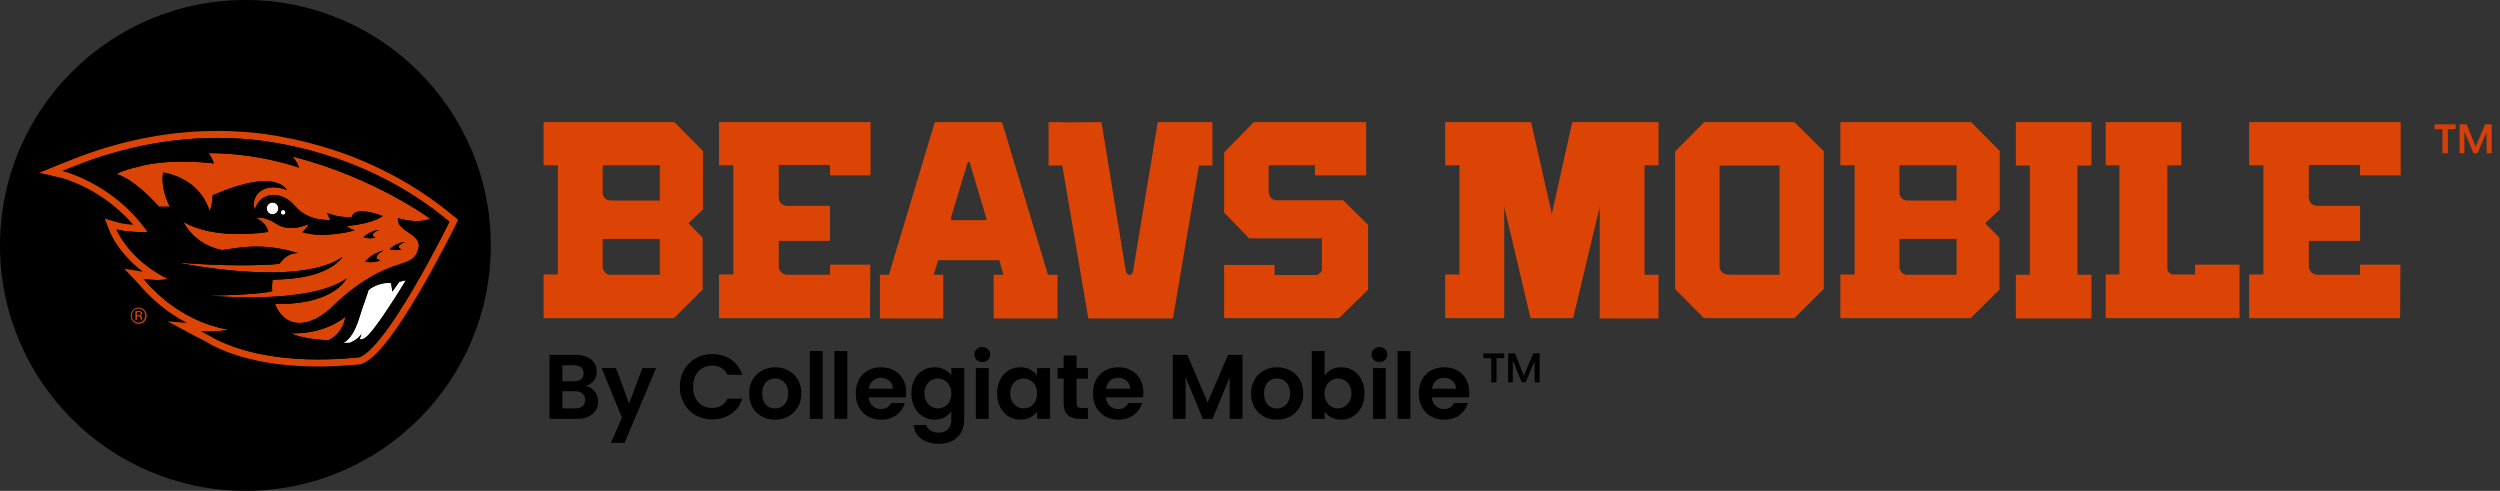 <svg xmlns="http://www.w3.org/2000/svg" fill="none" viewBox="0 0 382 75" height="75" width="382">
<rect x="0" y="0" width="382" height="75" fill="#333333" stroke="none"/>
<path fill="black" d="M226.675 54H229.847V54.73H228.669V58.42H227.864V54.73H226.675V54ZM235.254 54V58.42H234.497L234.473 55.196L233.115 58.42H232.527L231.157 55.083V58.42H230.436V54H231.493L232.839 57.425L234.281 54H235.254Z"></path>
<path fill="black" d="M89.51 58.988C90.061 59.091 90.513 59.366 90.868 59.814C91.223 60.262 91.4 60.775 91.4 61.354C91.4 61.877 91.269 62.339 91.008 62.74C90.756 63.132 90.387 63.44 89.902 63.664C89.417 63.888 88.843 64 88.18 64H83.966V54.228H87.998C88.661 54.228 89.23 54.335 89.706 54.55C90.191 54.765 90.555 55.063 90.798 55.446C91.05 55.829 91.176 56.263 91.176 56.748C91.176 57.317 91.022 57.793 90.714 58.176C90.415 58.559 90.014 58.829 89.51 58.988ZM85.926 58.26H87.718C88.185 58.26 88.544 58.157 88.796 57.952C89.048 57.737 89.174 57.434 89.174 57.042C89.174 56.65 89.048 56.347 88.796 56.132C88.544 55.917 88.185 55.81 87.718 55.81H85.926V58.26ZM87.9 62.404C88.376 62.404 88.745 62.292 89.006 62.068C89.277 61.844 89.412 61.527 89.412 61.116C89.412 60.696 89.272 60.369 88.992 60.136C88.712 59.893 88.334 59.772 87.858 59.772H85.926V62.404H87.9ZM100.242 56.244L95.44 67.668H93.354L95.034 63.804L91.926 56.244H94.124L96.126 61.662L98.156 56.244H100.242ZM103.879 59.1C103.879 58.139 104.093 57.28 104.523 56.524C104.961 55.759 105.554 55.166 106.301 54.746C107.057 54.317 107.901 54.102 108.835 54.102C109.927 54.102 110.883 54.382 111.705 54.942C112.526 55.502 113.1 56.277 113.427 57.266H111.173C110.949 56.799 110.631 56.449 110.221 56.216C109.819 55.983 109.353 55.866 108.821 55.866C108.251 55.866 107.743 56.001 107.295 56.272C106.856 56.533 106.511 56.907 106.259 57.392C106.016 57.877 105.895 58.447 105.895 59.1C105.895 59.744 106.016 60.313 106.259 60.808C106.511 61.293 106.856 61.671 107.295 61.942C107.743 62.203 108.251 62.334 108.821 62.334C109.353 62.334 109.819 62.217 110.221 61.984C110.631 61.741 110.949 61.387 111.173 60.92H113.427C113.1 61.919 112.526 62.698 111.705 63.258C110.893 63.809 109.936 64.084 108.835 64.084C107.901 64.084 107.057 63.874 106.301 63.454C105.554 63.025 104.961 62.432 104.523 61.676C104.093 60.92 103.879 60.061 103.879 59.1ZM118.405 64.126C117.658 64.126 116.986 63.963 116.389 63.636C115.791 63.3 115.32 62.829 114.975 62.222C114.639 61.615 114.471 60.915 114.471 60.122C114.471 59.329 114.643 58.629 114.989 58.022C115.343 57.415 115.824 56.949 116.431 56.622C117.037 56.286 117.714 56.118 118.461 56.118C119.207 56.118 119.884 56.286 120.491 56.622C121.097 56.949 121.573 57.415 121.919 58.022C122.273 58.629 122.451 59.329 122.451 60.122C122.451 60.915 122.269 61.615 121.905 62.222C121.55 62.829 121.065 63.3 120.449 63.636C119.842 63.963 119.161 64.126 118.405 64.126ZM118.405 62.418C118.759 62.418 119.091 62.334 119.399 62.166C119.716 61.989 119.968 61.727 120.155 61.382C120.341 61.037 120.435 60.617 120.435 60.122C120.435 59.385 120.239 58.82 119.847 58.428C119.464 58.027 118.993 57.826 118.433 57.826C117.873 57.826 117.401 58.027 117.019 58.428C116.645 58.82 116.459 59.385 116.459 60.122C116.459 60.859 116.641 61.429 117.005 61.83C117.378 62.222 117.845 62.418 118.405 62.418ZM125.708 53.64V64H123.748V53.64H125.708ZM129.465 53.64V64H127.505V53.64H129.465ZM138.471 59.954C138.471 60.234 138.453 60.486 138.415 60.71H132.745C132.792 61.27 132.988 61.709 133.333 62.026C133.679 62.343 134.103 62.502 134.607 62.502C135.335 62.502 135.853 62.189 136.161 61.564H138.275C138.051 62.311 137.622 62.927 136.987 63.412C136.353 63.888 135.573 64.126 134.649 64.126C133.903 64.126 133.231 63.963 132.633 63.636C132.045 63.3 131.583 62.829 131.247 62.222C130.921 61.615 130.757 60.915 130.757 60.122C130.757 59.319 130.921 58.615 131.247 58.008C131.574 57.401 132.031 56.935 132.619 56.608C133.207 56.281 133.884 56.118 134.649 56.118C135.387 56.118 136.045 56.277 136.623 56.594C137.211 56.911 137.664 57.364 137.981 57.952C138.308 58.531 138.471 59.198 138.471 59.954ZM136.441 59.394C136.432 58.89 136.25 58.489 135.895 58.19C135.541 57.882 135.107 57.728 134.593 57.728C134.108 57.728 133.697 57.877 133.361 58.176C133.035 58.465 132.834 58.871 132.759 59.394H136.441ZM142.8 56.118C143.379 56.118 143.887 56.235 144.326 56.468C144.765 56.692 145.11 56.986 145.362 57.35V56.244H147.336V64.056C147.336 64.775 147.191 65.414 146.902 65.974C146.613 66.543 146.179 66.991 145.6 67.318C145.021 67.654 144.321 67.822 143.5 67.822C142.399 67.822 141.493 67.565 140.784 67.052C140.084 66.539 139.687 65.839 139.594 64.952H141.54C141.643 65.307 141.862 65.587 142.198 65.792C142.543 66.007 142.959 66.114 143.444 66.114C144.013 66.114 144.475 65.941 144.83 65.596C145.185 65.26 145.362 64.747 145.362 64.056V62.852C145.11 63.216 144.76 63.519 144.312 63.762C143.873 64.005 143.369 64.126 142.8 64.126C142.147 64.126 141.549 63.958 141.008 63.622C140.467 63.286 140.037 62.815 139.72 62.208C139.412 61.592 139.258 60.887 139.258 60.094C139.258 59.31 139.412 58.615 139.72 58.008C140.037 57.401 140.462 56.935 140.994 56.608C141.535 56.281 142.137 56.118 142.8 56.118ZM145.362 60.122C145.362 59.646 145.269 59.24 145.082 58.904C144.895 58.559 144.643 58.297 144.326 58.12C144.009 57.933 143.668 57.84 143.304 57.84C142.94 57.84 142.604 57.929 142.296 58.106C141.988 58.283 141.736 58.545 141.54 58.89C141.353 59.226 141.26 59.627 141.26 60.094C141.26 60.561 141.353 60.971 141.54 61.326C141.736 61.671 141.988 61.937 142.296 62.124C142.613 62.311 142.949 62.404 143.304 62.404C143.668 62.404 144.009 62.315 144.326 62.138C144.643 61.951 144.895 61.69 145.082 61.354C145.269 61.009 145.362 60.598 145.362 60.122ZM150.104 55.32C149.759 55.32 149.47 55.213 149.236 54.998C149.012 54.774 148.9 54.499 148.9 54.172C148.9 53.845 149.012 53.575 149.236 53.36C149.47 53.136 149.759 53.024 150.104 53.024C150.45 53.024 150.734 53.136 150.958 53.36C151.192 53.575 151.308 53.845 151.308 54.172C151.308 54.499 151.192 54.774 150.958 54.998C150.734 55.213 150.45 55.32 150.104 55.32ZM151.07 56.244V64H149.11V56.244H151.07ZM152.363 60.094C152.363 59.31 152.517 58.615 152.825 58.008C153.142 57.401 153.567 56.935 154.099 56.608C154.64 56.281 155.242 56.118 155.905 56.118C156.483 56.118 156.987 56.235 157.417 56.468C157.855 56.701 158.205 56.995 158.467 57.35V56.244H160.441V64H158.467V62.866C158.215 63.23 157.865 63.533 157.417 63.776C156.978 64.009 156.469 64.126 155.891 64.126C155.237 64.126 154.64 63.958 154.099 63.622C153.567 63.286 153.142 62.815 152.825 62.208C152.517 61.592 152.363 60.887 152.363 60.094ZM158.467 60.122C158.467 59.646 158.373 59.24 158.187 58.904C158 58.559 157.748 58.297 157.431 58.12C157.113 57.933 156.773 57.84 156.409 57.84C156.045 57.84 155.709 57.929 155.401 58.106C155.093 58.283 154.841 58.545 154.645 58.89C154.458 59.226 154.365 59.627 154.365 60.094C154.365 60.561 154.458 60.971 154.645 61.326C154.841 61.671 155.093 61.937 155.401 62.124C155.718 62.311 156.054 62.404 156.409 62.404C156.773 62.404 157.113 62.315 157.431 62.138C157.748 61.951 158 61.69 158.187 61.354C158.373 61.009 158.467 60.598 158.467 60.122ZM164.497 57.854V61.606C164.497 61.867 164.558 62.059 164.679 62.18C164.81 62.292 165.024 62.348 165.323 62.348H166.233V64H165.001C163.349 64 162.523 63.197 162.523 61.592V57.854H161.599V56.244H162.523V54.326H164.497V56.244H166.233V57.854H164.497ZM174.713 59.954C174.713 60.234 174.694 60.486 174.657 60.71H168.987C169.033 61.27 169.229 61.709 169.575 62.026C169.92 62.343 170.345 62.502 170.849 62.502C171.577 62.502 172.095 62.189 172.403 61.564H174.517C174.293 62.311 173.863 62.927 173.229 63.412C172.594 63.888 171.815 64.126 170.891 64.126C170.144 64.126 169.472 63.963 168.875 63.636C168.287 63.3 167.825 62.829 167.489 62.222C167.162 61.615 166.999 60.915 166.999 60.122C166.999 59.319 167.162 58.615 167.489 58.008C167.815 57.401 168.273 56.935 168.861 56.608C169.449 56.281 170.125 56.118 170.891 56.118C171.628 56.118 172.286 56.277 172.865 56.594C173.453 56.911 173.905 57.364 174.223 57.952C174.549 58.531 174.713 59.198 174.713 59.954ZM172.683 59.394C172.673 58.89 172.491 58.489 172.137 58.19C171.782 57.882 171.348 57.728 170.835 57.728C170.349 57.728 169.939 57.877 169.603 58.176C169.276 58.465 169.075 58.871 169.001 59.394H172.683ZM189.853 54.228V64H187.893V57.644L185.275 64H183.791L181.159 57.644V64H179.199V54.228H181.425L184.533 61.494L187.641 54.228H189.853ZM195.095 64.126C194.348 64.126 193.676 63.963 193.079 63.636C192.482 63.3 192.01 62.829 191.665 62.222C191.329 61.615 191.161 60.915 191.161 60.122C191.161 59.329 191.334 58.629 191.679 58.022C192.034 57.415 192.514 56.949 193.121 56.622C193.728 56.286 194.404 56.118 195.151 56.118C195.898 56.118 196.574 56.286 197.181 56.622C197.788 56.949 198.264 57.415 198.609 58.022C198.964 58.629 199.141 59.329 199.141 60.122C199.141 60.915 198.959 61.615 198.595 62.222C198.24 62.829 197.755 63.3 197.139 63.636C196.532 63.963 195.851 64.126 195.095 64.126ZM195.095 62.418C195.45 62.418 195.781 62.334 196.089 62.166C196.406 61.989 196.658 61.727 196.845 61.382C197.032 61.037 197.125 60.617 197.125 60.122C197.125 59.385 196.929 58.82 196.537 58.428C196.154 58.027 195.683 57.826 195.123 57.826C194.563 57.826 194.092 58.027 193.709 58.428C193.336 58.82 193.149 59.385 193.149 60.122C193.149 60.859 193.331 61.429 193.695 61.83C194.068 62.222 194.535 62.418 195.095 62.418ZM202.399 57.378C202.651 57.005 202.996 56.701 203.435 56.468C203.883 56.235 204.392 56.118 204.961 56.118C205.624 56.118 206.221 56.281 206.753 56.608C207.294 56.935 207.719 57.401 208.027 58.008C208.344 58.605 208.503 59.301 208.503 60.094C208.503 60.887 208.344 61.592 208.027 62.208C207.719 62.815 207.294 63.286 206.753 63.622C206.221 63.958 205.624 64.126 204.961 64.126C204.382 64.126 203.874 64.014 203.435 63.79C203.006 63.557 202.66 63.258 202.399 62.894V64H200.439V53.64H202.399V57.378ZM206.501 60.094C206.501 59.627 206.403 59.226 206.207 58.89C206.02 58.545 205.768 58.283 205.451 58.106C205.143 57.929 204.807 57.84 204.443 57.84C204.088 57.84 203.752 57.933 203.435 58.12C203.127 58.297 202.875 58.559 202.679 58.904C202.492 59.249 202.399 59.655 202.399 60.122C202.399 60.589 202.492 60.995 202.679 61.34C202.875 61.685 203.127 61.951 203.435 62.138C203.752 62.315 204.088 62.404 204.443 62.404C204.807 62.404 205.143 62.311 205.451 62.124C205.768 61.937 206.02 61.671 206.207 61.326C206.403 60.981 206.501 60.57 206.501 60.094ZM210.781 55.32C210.436 55.32 210.147 55.213 209.913 54.998C209.689 54.774 209.577 54.499 209.577 54.172C209.577 53.845 209.689 53.575 209.913 53.36C210.147 53.136 210.436 53.024 210.781 53.024C211.127 53.024 211.411 53.136 211.635 53.36C211.869 53.575 211.985 53.845 211.985 54.172C211.985 54.499 211.869 54.774 211.635 54.998C211.411 55.213 211.127 55.32 210.781 55.32ZM211.747 56.244V64H209.787V56.244H211.747ZM215.504 53.64V64H213.544V53.64H215.504ZM224.51 59.954C224.51 60.234 224.491 60.486 224.454 60.71H218.784C218.831 61.27 219.027 61.709 219.372 62.026C219.717 62.343 220.142 62.502 220.646 62.502C221.374 62.502 221.892 62.189 222.2 61.564H224.314C224.09 62.311 223.661 62.927 223.026 63.412C222.391 63.888 221.612 64.126 220.688 64.126C219.941 64.126 219.269 63.963 218.672 63.636C218.084 63.3 217.622 62.829 217.286 62.222C216.959 61.615 216.796 60.915 216.796 60.122C216.796 59.319 216.959 58.615 217.286 58.008C217.613 57.401 218.07 56.935 218.658 56.608C219.246 56.281 219.923 56.118 220.688 56.118C221.425 56.118 222.083 56.277 222.662 56.594C223.25 56.911 223.703 57.364 224.02 57.952C224.347 58.531 224.51 59.198 224.51 59.954ZM222.48 59.394C222.471 58.89 222.289 58.489 221.934 58.19C221.579 57.882 221.145 57.728 220.632 57.728C220.147 57.728 219.736 57.877 219.4 58.176C219.073 58.465 218.873 58.871 218.798 59.394H222.48Z"></path>
<path fill="#D73F09" d="M372 19H375.229V19.73H374.03V23.42H373.211V19.73H372V19ZM380.733 19V23.42H379.963L379.938 20.196L378.556 23.42H377.957L376.562 20.083V23.42H375.828V19H376.905L378.275 22.425L379.742 19H380.733Z"></path>
<circle fill="black" r="37.5" cy="37.5" cx="37.5"></circle>
<path fill="white" d="M41.512 30.949C41.027 31.023 40.693 31.487 40.765 31.981C40.839 32.476 41.289 32.818 41.775 32.743C42.259 32.671 42.594 32.209 42.521 31.713C42.448 31.218 41.996 30.877 41.511 30.951L41.512 30.949Z"></path>
<path fill="white" d="M43.21 32.088C43.011 32.119 42.873 32.308 42.902 32.512C42.932 32.715 43.118 32.857 43.318 32.826C43.519 32.794 43.655 32.606 43.625 32.403C43.594 32.198 43.41 32.057 43.208 32.088H43.21Z"></path>
<path fill="white" d="M61.008 43.057L59.948 44.559L59.774 43.264C57.764 43.04 56.324 44.304 56.324 44.304L55.682 46.194C55.682 46.194 55.232 47.432 54.934 48.438C54.042 51.464 52.865 52.21 52.409 52.391H53.419C53.861 52.219 54.716 51.81 55.22 51.048C55.22 51.048 55.108 51.501 54.916 51.852H55.404C55.567 51.765 55.722 51.67 55.862 51.569C57.449 50.422 62.028 42.819 62.028 42.819L61.008 43.056V43.057Z"></path>
<path fill="#DC4405" d="M69.343 33.041C66.726 30.864 63.899 28.924 60.943 27.274C59.253 26.338 57.498 25.475 55.723 24.71C51.001 22.686 45.891 21.266 40.537 20.485C38.106 20.163 35.644 20 33.203 20C26.32 20 19.345 21.284 12.468 23.818C11.743 24.086 11.018 24.366 10.316 24.651C9.943 24.795 9.551 24.949 9.157 25.109L6 26.396L9.315 27.163C9.325 27.166 10.556 27.46 12.329 28.284C14.571 29.325 17.639 31.185 20.356 34.342C19.77 34.305 19.082 34.237 18.478 34.109C18.338 34.078 18.201 34.045 18.069 34.008L16.01 33.42L16.806 35.447C16.821 35.483 16.95 35.806 17.232 36.317C17.915 37.557 19.302 39.588 21.819 41.508L18.998 41.068L21.164 43.362C21.209 43.409 21.274 43.484 21.361 43.583C21.451 43.687 21.561 43.813 21.69 43.959C23.256 45.712 25.531 47.775 28.562 49.344L25.592 49.092L30.224 51.565C30.531 51.729 30.852 51.891 31.208 52.063L31.234 52.076C33.618 53.555 39.015 56 48.614 56C50.43 56 52.335 55.91 54.279 55.733L54.414 55.719L54.544 55.707L54.647 55.697L54.923 55.67H55.047L55.214 55.613C55.278 55.59 55.345 55.564 55.411 55.537C56.953 54.898 58.955 52.685 61.523 48.77C64.916 43.603 68.327 36.938 69.291 35.018C69.503 34.596 69.62 34.359 69.62 34.359L70 33.586L69.343 33.039V33.041ZM68.352 34.528C67.318 36.586 63.977 43.099 60.648 48.171C58.578 51.323 56.513 53.919 55.007 54.541C54.963 54.559 54.919 54.577 54.875 54.593H54.872C54.729 54.608 54.586 54.62 54.444 54.633C54.357 54.642 54.27 54.651 54.185 54.659C52.184 54.842 50.33 54.922 48.614 54.922C39.03 54.922 33.788 52.409 31.741 51.13C31.714 51.116 31.688 51.103 31.66 51.09C31.343 50.935 31.027 50.776 30.715 50.61C30.812 50.617 30.91 50.625 31.006 50.631C31.314 50.649 31.614 50.657 31.901 50.657C32.203 50.657 32.49 50.648 32.762 50.634C34.025 50.567 34.896 50.379 34.896 50.379C34.869 50.373 34.844 50.368 34.817 50.363C28.09 49.126 23.958 44.898 22.472 43.232C22.203 42.931 22.019 42.713 21.924 42.613C22.684 42.731 23.354 42.775 23.912 42.78C23.954 42.78 23.999 42.78 24.04 42.78C24.178 42.78 24.308 42.777 24.432 42.773C24.715 42.765 24.953 42.746 25.146 42.725C25.502 42.688 25.698 42.647 25.698 42.647C21.09 40.368 18.934 37.206 18.153 35.785C17.897 35.32 17.787 35.043 17.787 35.043C17.939 35.086 18.101 35.126 18.266 35.161C19.102 35.339 20.069 35.411 20.795 35.441C21.186 35.462 21.568 35.471 21.925 35.471C22.157 35.471 22.376 35.467 22.581 35.462C19.434 31.011 15.488 28.562 12.767 27.298C10.856 26.411 9.549 26.11 9.549 26.11C9.937 25.952 10.324 25.799 10.708 25.651C11.418 25.363 12.125 25.09 12.827 24.831C20.165 22.127 27.004 21.077 33.204 21.077C35.706 21.077 38.106 21.248 40.39 21.55C45.189 22.249 50.26 23.534 55.315 25.701C57.207 26.518 58.92 27.377 60.44 28.218C63.239 29.781 66.002 31.648 68.679 33.875C68.679 33.875 68.564 34.108 68.353 34.525L68.352 34.528Z"></path>
<path fill="#DC4405" d="M44.469 50.913C46.464 51.928 50.206 51.976 50.206 51.976C52.499 50.886 52.773 48.425 52.773 48.425C49.038 51.306 44.469 50.912 44.469 50.912V50.913Z"></path>
<path fill="#DC4405" d="M65.718 33.419C65.718 33.419 57.245 27.113 44.663 23.904C45.31 24.524 45.696 25.627 45.696 25.627C45.696 25.627 39.621 23.379 31.848 23.398C32.372 23.994 32.641 24.841 32.679 24.969C32.443 24.939 27.383 24.313 22.931 25.073C22.931 25.073 22.412 25.154 21.709 25.324C21.705 25.324 21.701 25.325 21.697 25.326C21.5 25.374 21.291 25.427 21.076 25.49C20.195 25.68 18.821 26.038 17.784 26.596C17.784 26.596 20.172 27.022 24.306 31.588H25.951C25.465 30.626 24.531 28.421 24.93 26.359C25.199 26.409 25.396 26.446 25.482 26.461C27.198 26.846 30.704 28.127 32.048 32.265C32.048 32.265 32.485 31.268 32.497 29.82C37.225 27.823 42.024 26.57 43.87 29.034C40.29 27.7 38.19 29.85 38.943 32.1C39.552 29.466 42.841 28.81 45.159 31.557C47.157 33.923 50.537 33.606 50.537 33.606C50.537 33.606 50.135 33.082 50.004 32.519C50.004 32.519 51.746 33.371 53.802 33.132C53.802 33.132 53.758 31.309 58.486 33.001C58.486 33.001 57.303 34.097 52.99 34.553C52.99 34.553 53.448 34.965 54.206 35.207C54.206 35.207 49.474 36.539 46.181 35.467C46.181 35.467 46.981 34.811 47.145 34.226C47.145 34.226 44.387 35.638 42.24 34.214C40.31 32.932 39.168 33.335 39.168 33.335C39.168 33.335 40.757 34.013 40.989 35.434C40.989 35.434 32.854 36.826 28.02 33.885C28.02 33.885 29.476 37.301 33.947 38.214C36.398 37.876 39.992 36.99 45.514 38.664C43.834 38.707 43.097 39.833 42.666 40.322C40.051 40.579 34.24 40.7 27.131 40.121C27.131 40.121 45.475 44.011 52.347 39.263C49.842 42.547 43.779 42.697 41.672 42.733C41.548 43.147 41.539 44.373 41.605 44.48C40.346 44.895 35.239 45.133 32.033 45.168C32.033 45.168 47.105 46.671 52.973 42.543C52.349 43.656 49.81 46.597 42.011 46.443C43.377 49.936 47.061 50.757 51.418 46.233C59.903 38.526 63.134 41.581 63.961 37.834C64.433 35.702 60.548 35.42 60.8 33.322C60.8 33.322 63.618 34.289 65.718 33.42V33.419ZM57.941 35.122C57.169 35.428 56.448 35.948 57.395 36.307C56.229 36.575 55.539 36.238 55.539 36.238C56.667 35.185 57.942 35.122 57.942 35.122H57.941ZM58.149 39.81C56.727 40.287 55.808 39.955 55.808 39.955C57.059 38.505 58.648 38.27 58.648 38.27C57.729 38.746 56.904 39.483 58.148 39.81H58.149ZM61.894 36.968C61.145 37.264 60.445 37.769 61.363 38.118C60.232 38.377 59.563 38.051 59.563 38.051C60.657 37.027 61.894 36.968 61.894 36.968Z"></path>
<path fill="black" d="M61.363 38.117C60.445 37.77 61.146 37.264 61.894 36.968C61.894 36.968 60.657 37.027 59.563 38.051C59.563 38.051 60.232 38.376 61.363 38.117Z"></path>
<path fill="black" d="M57.395 36.307C56.448 35.947 57.169 35.428 57.941 35.121C57.941 35.121 56.667 35.184 55.538 36.238C55.538 36.238 56.228 36.574 57.394 36.307H57.395Z"></path>
<path fill="black" d="M58.648 38.27C58.648 38.27 57.059 38.506 55.808 39.955C55.808 39.955 56.727 40.287 58.149 39.81C56.905 39.482 57.729 38.746 58.65 38.27H58.648Z"></path>
<path fill="black" d="M60.438 28.22C58.918 27.379 57.204 26.52 55.313 25.703C50.258 23.536 45.188 22.251 40.388 21.552C38.104 21.249 35.704 21.079 33.202 21.079C27.002 21.079 20.163 22.13 12.825 24.833C12.122 25.092 11.416 25.365 10.705 25.654C10.322 25.801 9.934 25.954 9.547 26.112C9.547 26.112 10.855 26.414 12.765 27.3C15.485 28.563 19.431 31.013 22.579 35.464C22.374 35.469 22.154 35.473 21.923 35.473C21.566 35.473 21.183 35.464 20.792 35.443C20.066 35.413 19.1 35.341 18.264 35.163C18.098 35.128 17.937 35.089 17.785 35.045C17.785 35.045 17.893 35.324 18.15 35.787C18.932 37.208 21.088 40.37 25.695 42.648C25.695 42.648 25.5 42.69 25.144 42.727C24.951 42.747 24.712 42.766 24.43 42.776C24.306 42.78 24.175 42.782 24.038 42.782C23.996 42.782 23.952 42.782 23.91 42.782C23.352 42.776 22.682 42.732 21.922 42.615C22.017 42.716 22.2 42.933 22.469 43.234C23.956 44.9 28.088 49.128 34.815 50.365C34.842 50.369 34.866 50.375 34.894 50.381C34.894 50.381 34.022 50.57 32.759 50.636C32.489 50.65 32.201 50.659 31.899 50.659C31.597 50.659 31.313 50.651 31.004 50.633C30.907 50.627 30.81 50.62 30.713 50.612C31.026 50.778 31.34 50.937 31.658 51.092C31.686 51.105 31.712 51.118 31.739 51.132C33.786 52.411 39.029 54.924 48.612 54.924C50.328 54.924 52.182 54.842 54.182 54.661C54.268 54.653 54.356 54.644 54.442 54.635C54.585 54.622 54.726 54.609 54.87 54.595H54.872C54.917 54.579 54.96 54.562 55.005 54.543C56.51 53.921 58.575 51.325 60.645 48.173C63.975 43.1 67.316 36.587 68.35 34.53C68.56 34.111 68.675 33.879 68.675 33.879C65.998 31.652 63.236 29.785 60.437 28.223L60.438 28.22ZM50.207 51.976C50.207 51.976 46.465 51.927 44.469 50.913C44.469 50.913 49.038 51.307 52.773 48.426C52.773 48.426 52.499 50.885 50.207 51.977V51.976ZM55.862 51.569C55.723 51.669 55.569 51.765 55.404 51.853H54.916C55.109 51.502 55.22 51.048 55.22 51.048C54.714 51.811 53.86 52.22 53.419 52.391H52.409C52.864 52.21 54.041 51.465 54.934 48.438C55.232 47.432 55.682 46.194 55.682 46.194L56.324 44.305C56.324 44.305 57.764 43.04 59.774 43.265L59.948 44.56L61.008 43.058L62.028 42.821C62.028 42.821 57.449 50.423 55.862 51.571V51.569ZM63.962 37.831C63.134 41.578 59.903 38.523 51.418 46.23C47.062 50.754 43.377 49.933 42.011 46.44C49.809 46.593 52.348 43.652 52.973 42.54C47.105 46.67 32.033 45.165 32.033 45.165C35.24 45.129 40.347 44.891 41.605 44.477C41.54 44.37 41.548 43.144 41.672 42.73C43.778 42.694 49.843 42.545 52.347 39.26C45.475 44.007 27.131 40.119 27.131 40.119C34.241 40.697 40.051 40.576 42.667 40.319C43.097 39.83 43.834 38.704 45.514 38.661C39.992 36.989 36.398 37.874 33.948 38.211C29.478 37.298 28.02 33.882 28.02 33.882C32.855 36.825 40.99 35.431 40.99 35.431C40.757 34.01 39.168 33.332 39.168 33.332C39.168 33.332 40.31 32.929 42.241 34.211C44.387 35.635 47.145 34.223 47.145 34.223C46.982 34.807 46.181 35.464 46.181 35.464C49.474 36.536 54.206 35.204 54.206 35.204C53.45 34.962 52.99 34.55 52.99 34.55C57.303 34.094 58.487 32.998 58.487 32.998C53.759 31.306 53.802 33.129 53.802 33.129C51.746 33.368 50.004 32.516 50.004 32.516C50.136 33.08 50.538 33.603 50.538 33.603C50.538 33.603 47.158 33.92 45.159 31.554C42.84 28.808 39.553 29.463 38.944 32.097C38.191 29.847 40.29 27.697 43.871 29.031C42.026 26.567 37.225 27.82 32.497 29.817C32.487 31.265 32.049 32.263 32.049 32.263C30.703 28.124 27.199 26.844 25.482 26.458C25.396 26.443 25.2 26.407 24.931 26.356C24.531 28.419 25.465 30.625 25.951 31.585H24.307C20.172 27.018 17.785 26.593 17.785 26.593C18.821 26.035 20.194 25.677 21.076 25.487C21.292 25.424 21.501 25.371 21.697 25.323C21.701 25.323 21.706 25.321 21.709 25.321C22.413 25.151 22.931 25.071 22.931 25.071C27.382 24.311 32.443 24.936 32.68 24.966C32.641 24.838 32.372 23.991 31.848 23.395C39.62 23.377 45.696 25.624 45.696 25.624C45.696 25.624 45.31 24.521 44.663 23.901C57.245 27.11 65.718 33.416 65.718 33.416C63.618 34.285 60.801 33.317 60.801 33.317C60.549 35.416 64.435 35.698 63.962 37.83V37.831ZM41.512 30.949C41.996 30.875 42.448 31.216 42.522 31.712C42.594 32.207 42.26 32.669 41.776 32.742C41.291 32.816 40.84 32.474 40.767 31.979C40.693 31.485 41.027 31.021 41.513 30.948L41.512 30.949ZM42.902 32.511C42.873 32.307 43.009 32.117 43.21 32.087C43.41 32.057 43.594 32.197 43.626 32.402C43.656 32.605 43.518 32.795 43.319 32.826C43.119 32.856 42.933 32.715 42.903 32.511H42.902Z"></path>
<path fill="#DC4405" d="M21.904 48.969C21.694 49.183 21.464 49.29 21.171 49.29C20.877 49.29 20.647 49.183 20.437 48.969C20.228 48.755 20.144 48.52 20.144 48.22C20.144 47.92 20.248 47.685 20.437 47.471C20.647 47.257 20.877 47.15 21.171 47.15C21.464 47.15 21.694 47.257 21.904 47.471C22.113 47.685 22.197 47.92 22.197 48.22C22.197 48.52 22.093 48.755 21.904 48.969ZM21.171 47C20.835 47 20.563 47.128 20.332 47.364C20.102 47.599 19.976 47.899 19.976 48.241C19.976 48.584 20.102 48.862 20.332 49.119C20.563 49.354 20.856 49.483 21.192 49.483C21.527 49.483 21.82 49.354 22.051 49.119C22.281 48.883 22.407 48.584 22.407 48.241C22.407 47.899 22.281 47.621 22.051 47.364C21.82 47.128 21.527 47 21.192 47"></path>
<path fill="#DC4405" d="M21.359 48.156C21.317 48.156 21.233 48.177 21.128 48.177H20.919V47.685H21.128C21.254 47.685 21.359 47.685 21.422 47.728C21.485 47.771 21.505 47.835 21.505 47.92C21.505 48.006 21.463 48.092 21.359 48.135M21.715 47.92C21.715 47.749 21.652 47.642 21.505 47.578C21.422 47.535 21.317 47.535 21.149 47.535H20.688V48.884H20.919V48.349H21.107C21.233 48.349 21.317 48.349 21.359 48.391C21.443 48.434 21.485 48.541 21.485 48.691V48.841H21.694C21.694 48.819 21.694 48.798 21.694 48.755C21.694 48.712 21.694 48.691 21.694 48.648V48.541C21.694 48.477 21.673 48.413 21.631 48.327C21.589 48.263 21.505 48.22 21.401 48.199C21.485 48.199 21.547 48.156 21.589 48.135C21.673 48.07 21.715 47.985 21.715 47.878"></path>
<path fill="#DC4405" d="M360.617 40.441H366.78L366.737 48.615H343.67V41.939H345.852V25.249H343.67V18.658H366.822V26.789H360.617V25.206H352.785V30.299C352.871 30.983 353.299 31.369 354.026 31.454H360.617V36.804H352.785V40.784C352.871 41.468 353.299 41.854 353.984 41.982H360.617V40.441Z"></path>
<path fill="#DC4405" d="M342.205 48.615H321.749V41.939H323.846V25.249H321.749V18.658H333.303V25.249H331.164V41.212C331.335 41.64 331.592 41.854 331.934 41.939H335.4V40.441H342.205V48.615Z"></path>
<path fill="#DC4405" d="M319.574 18.658V25.292H317.434V41.982H319.574V48.658H308.019V41.982H310.158V25.292H308.019V18.658H319.574Z"></path>
<path fill="#DC4405" d="M305.516 36.333V44.25L301.108 48.615H281.208V41.939H283.39V25.249H281.208V18.658H301.193L305.559 23.066V32.011L303.333 34.108L305.516 36.333ZM291.564 30.641H298.968V25.249H290.238V29.614C290.409 30.299 290.837 30.641 291.564 30.641ZM291.179 41.982H298.968V36.504H290.238V40.998C290.409 41.511 290.708 41.854 291.179 41.982Z"></path>
<path fill="#DC4405" d="M274.182 18.658L278.676 23.109V44.122L274.182 48.615H260.359L255.951 44.165V23.152L260.402 18.658H274.182ZM271.914 41.982V41.939V25.292H262.755V40.784C262.841 41.554 263.355 41.982 264.425 41.982H271.914Z"></path>
<path fill="#DC4405" d="M240.373 48.615H233.868L229.845 31.583V48.615H220.815V41.939H222.998V25.249H220.815V18.658H233.954L237.12 32.695L240.245 18.658H253.426V25.249H251.286V41.982H253.426V48.658H244.439V31.583L240.373 48.615Z"></path>
<path fill="#DC4405" d="M193.854 29.357C193.94 30.085 194.325 30.513 194.967 30.598H205.238L209.047 34.364V44.25L204.596 48.615H187.05V40.484H194.753V42.025H201.215C201.6 41.854 201.857 41.597 201.985 41.297V36.419H190.859L187.05 32.481V23.28L191.586 18.658H208.747V26.789H200.916V25.249H193.854V29.357Z"></path>
<path fill="#DC4405" d="M176.909 18.658H185.254V25.292H183.2L179.22 48.658H166.296L162.316 25.292H160.219V18.658H162.401V18.701L168.307 18.658L172.03 41.511C172.201 41.854 172.373 42.025 172.587 42.025C172.758 42.025 172.929 41.896 173.1 41.597L176.909 18.658Z"></path>
<path fill="#DC4405" d="M160.129 41.982H161.584V48.658H151.827V41.982H153.324L152.683 39.757H143.353L142.668 41.982H144.123V48.658H134.451V41.982H135.821L142.839 18.658H153.11L160.129 41.982ZM145.407 33.637H150.799L148.146 24.735H147.889C146.263 30.042 145.407 32.867 145.322 33.209C145.279 33.38 145.279 33.466 145.322 33.508C145.322 33.594 145.364 33.637 145.407 33.637Z"></path>
<path fill="#DC4405" d="M126.819 40.441H132.981L132.939 48.615H109.871V41.939H112.054V25.249H109.871V18.658H133.024V26.789H126.819V25.206H118.987V30.299C119.073 30.983 119.501 31.369 120.228 31.454H126.819V36.804H118.987V40.784C119.073 41.468 119.501 41.854 120.185 41.982H126.819V40.441Z"></path>
<path fill="#DC4405" d="M107.369 36.333V44.25L102.961 48.615H83.061V41.939H85.243V25.249H83.061V18.658H103.046L107.411 23.066V32.011L105.186 34.108L107.369 36.333ZM93.417 30.641H100.821V25.249H92.09V29.614C92.262 30.299 92.69 30.641 93.417 30.641ZM93.032 41.982H100.821V36.504H92.09V40.998C92.262 41.511 92.561 41.854 93.032 41.982Z"></path>
</svg>
